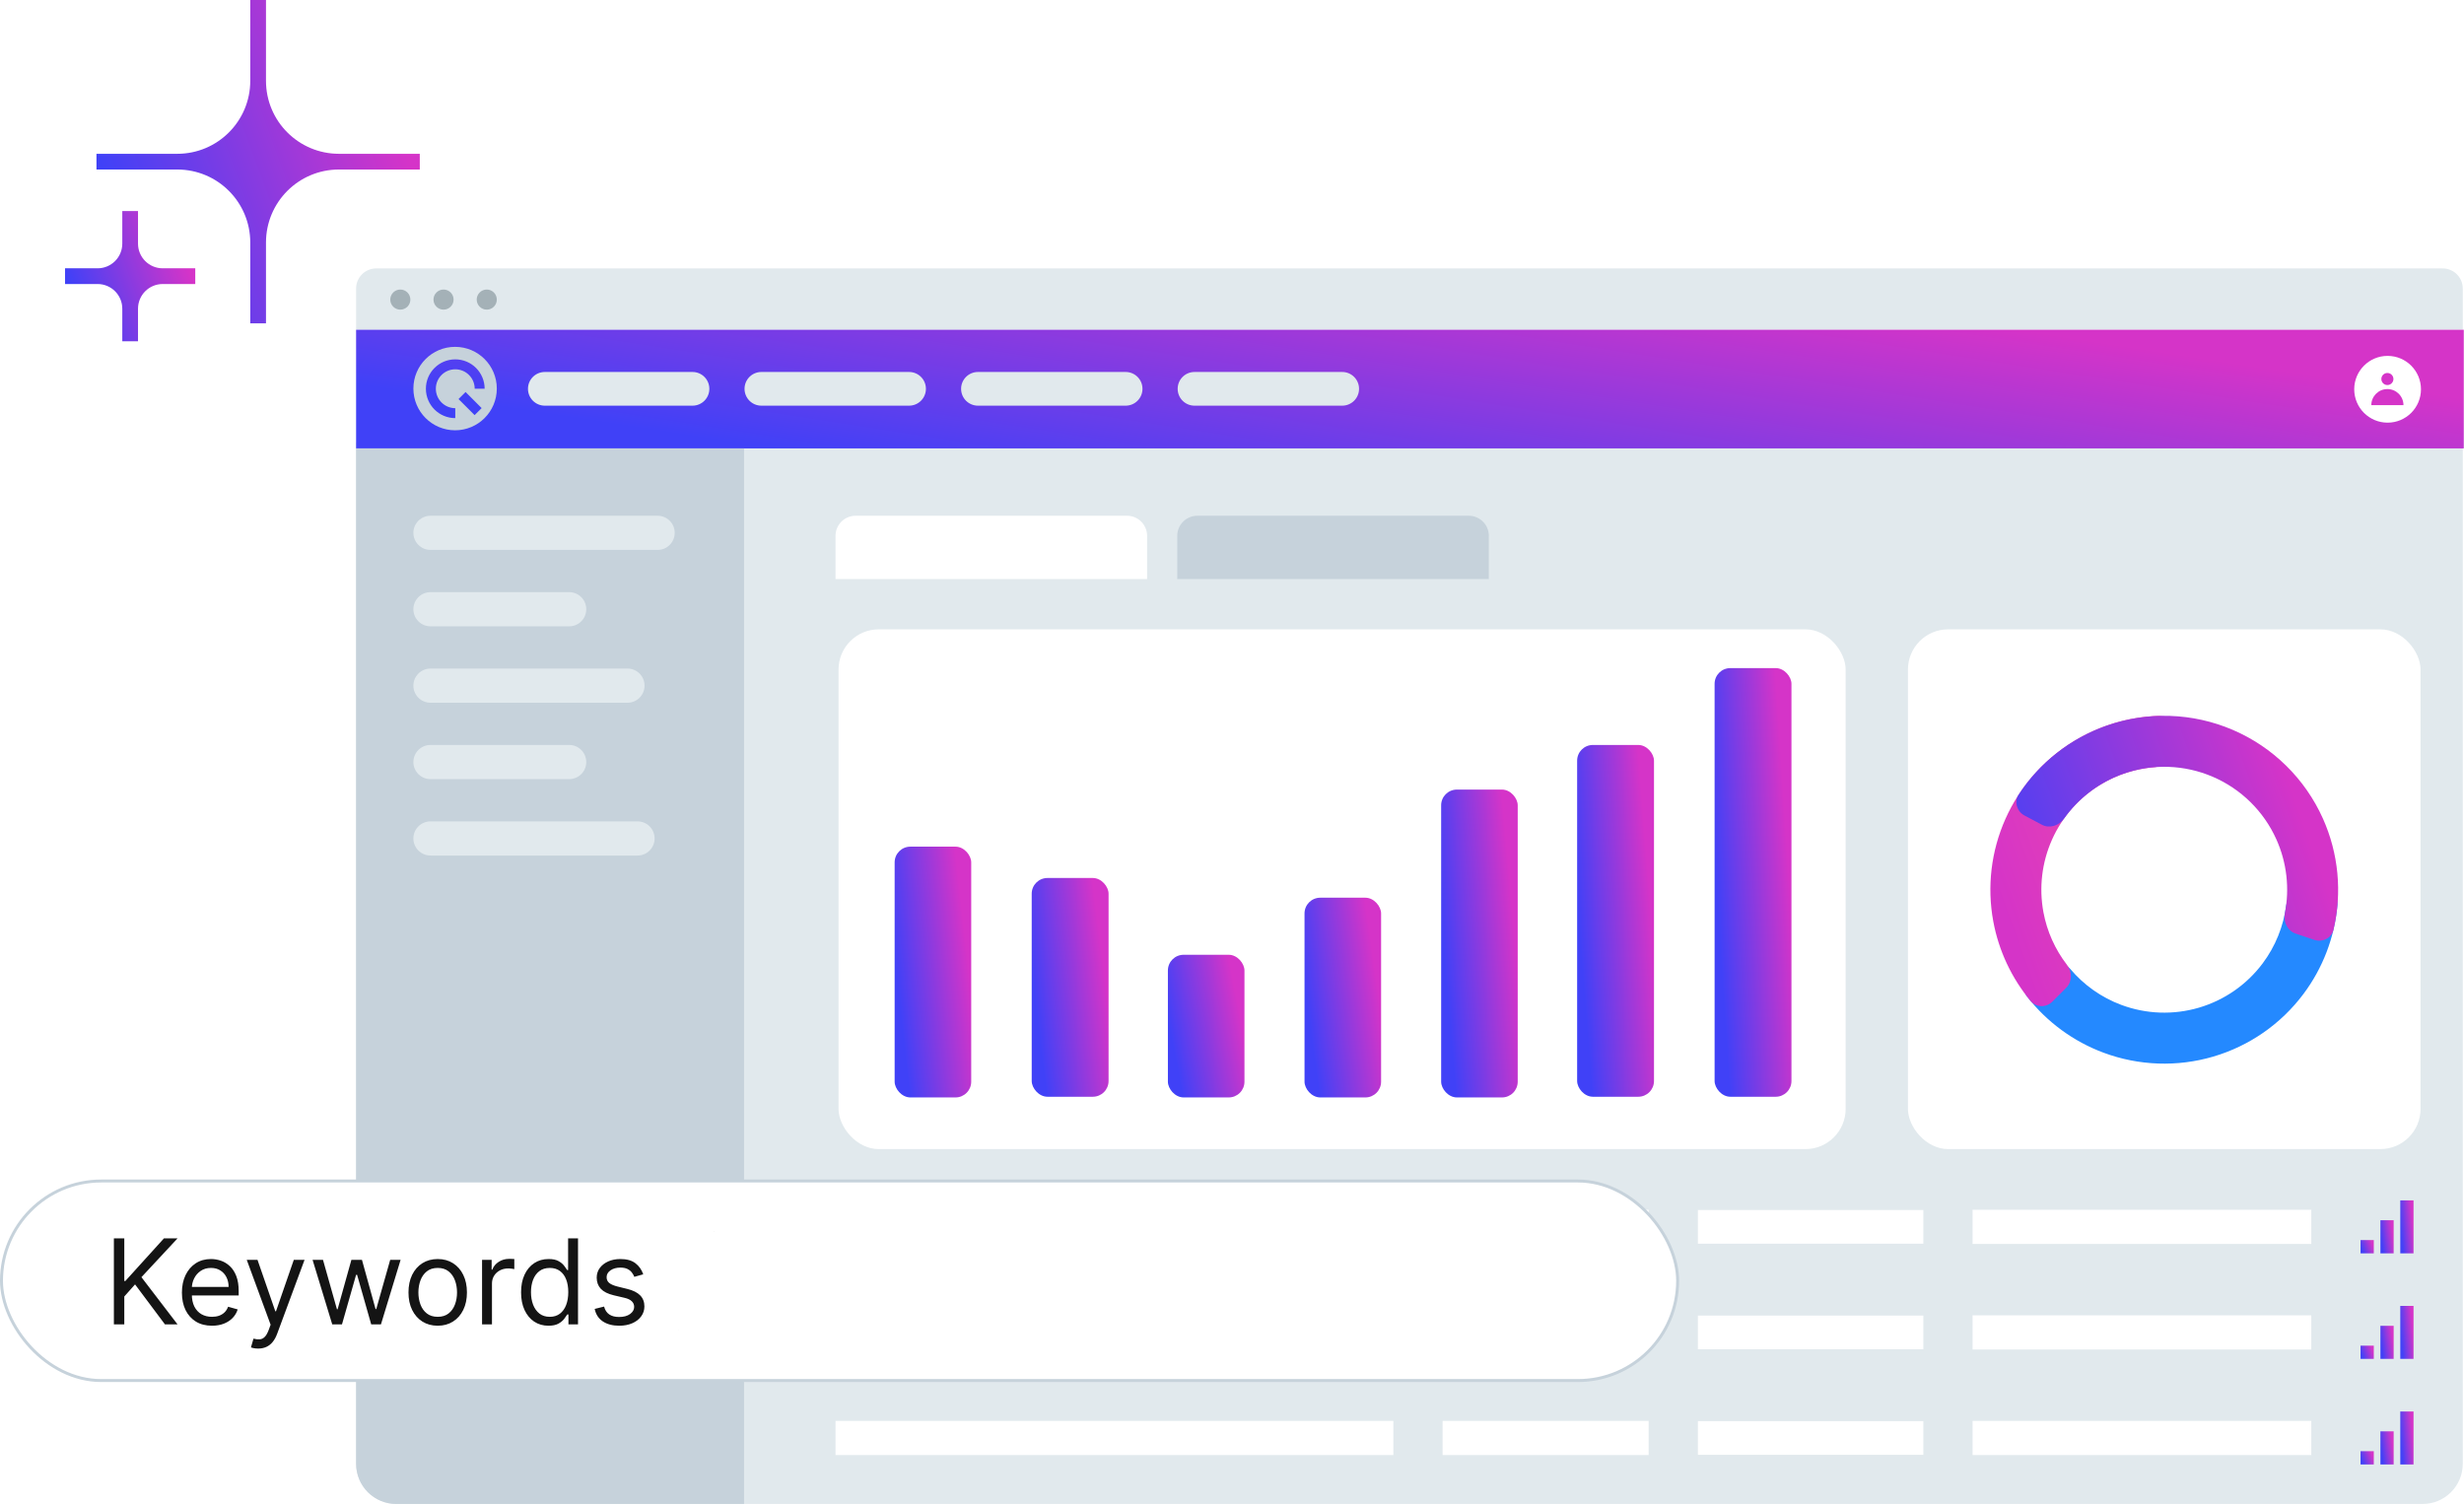 <svg width="1667" height="1018" viewBox="0 0 1667 1018" fill="none" xmlns="http://www.w3.org/2000/svg">
<path d="M1666.17 990.312C1666.17 1005.33 1653.99 1017.51 1638.97 1017.51L268.116 1017.51C253.094 1017.51 240.916 1005.33 240.916 990.312L240.916 299.273L1666.17 299.273L1666.17 990.312Z" fill="#E1E9ED"/>
<rect x="567.309" y="425.781" width="681.347" height="351.638" rx="27.2" fill="white"/>
<rect x="1290.81" y="425.781" width="346.793" height="351.638" rx="27.2" fill="white"/>
<path d="M240.916 195.205C240.916 187.694 247.005 181.605 254.516 181.605H1652.57C1660.08 181.605 1666.17 187.694 1666.17 195.205V223.095H240.916V195.205Z" fill="#E1E9ED"/>
<circle cx="270.835" cy="202.687" r="6.8" fill="#A4B1B7"/>
<circle cx="300.075" cy="202.687" r="6.8" fill="#A4B1B7"/>
<circle cx="329.314" cy="202.687" r="6.8" fill="#A4B1B7"/>
<path d="M1666.85 223.098H240.916V303.355H1666.85V223.098Z" fill="url(#paint0_linear_2624_11185)"/>
<path d="M468.511 251.66H368.591C362.296 251.66 357.193 256.763 357.193 263.058C357.193 269.353 362.296 274.456 368.591 274.456H468.511C474.806 274.456 479.909 269.353 479.909 263.058C479.909 256.763 474.806 251.66 468.511 251.66Z" fill="#E1E9ED"/>
<path d="M615.027 251.66H515.107C508.812 251.66 503.709 256.763 503.709 263.058C503.709 269.353 508.812 274.456 515.107 274.456H615.027C621.321 274.456 626.424 269.353 626.424 263.058C626.424 256.763 621.321 251.66 615.027 251.66Z" fill="#E1E9ED"/>
<path d="M761.54 251.66H661.62C655.326 251.66 650.223 256.763 650.223 263.058C650.223 269.353 655.326 274.456 661.62 274.456H761.54C767.835 274.456 772.938 269.353 772.938 263.058C772.938 256.763 767.835 251.66 761.54 251.66Z" fill="#E1E9ED"/>
<path d="M908.056 251.66H808.136C801.841 251.66 796.738 256.763 796.738 263.058C796.738 269.353 801.841 274.456 808.136 274.456H908.056C914.351 274.456 919.454 269.353 919.454 263.058C919.454 256.763 914.351 251.66 908.056 251.66Z" fill="#E1E9ED"/>
<path d="M1615.31 285.947C1627.78 285.947 1637.89 275.836 1637.89 263.362C1637.89 250.889 1627.78 240.777 1615.31 240.777C1602.84 240.777 1592.73 250.889 1592.73 263.362C1592.73 275.836 1602.84 285.947 1615.31 285.947Z" fill="white"/>
<path d="M1615.17 260.502C1617.42 260.502 1619.25 258.675 1619.25 256.421C1619.25 254.167 1617.42 252.34 1615.17 252.34C1612.91 252.34 1611.09 254.167 1611.09 256.421C1611.09 258.675 1612.91 260.502 1615.17 260.502Z" fill="#D534C8"/>
<path d="M1615.17 263.223C1609.16 263.223 1604.29 268.096 1604.29 274.105H1626.05C1626.05 268.096 1621.17 263.223 1615.17 263.223Z" fill="#D534C8"/>
<path d="M240.916 303.352H503.391V1017.51H268.115C253.094 1017.51 240.916 1005.33 240.916 990.31V303.352Z" fill="#C6D2DB"/>
<path d="M444.91 348.922H291.238C284.853 348.922 279.676 354.099 279.676 360.484C279.676 366.87 284.853 372.047 291.238 372.047H444.91C451.296 372.047 456.472 366.87 456.472 360.484C456.472 354.099 451.296 348.922 444.91 348.922Z" fill="#E1E9ED"/>
<path d="M385.071 400.613H291.238C284.853 400.613 279.676 405.79 279.676 412.176C279.676 418.562 284.853 423.738 291.238 423.738H385.071C391.457 423.738 396.633 418.562 396.633 412.176C396.633 405.79 391.457 400.613 385.071 400.613Z" fill="#E1E9ED"/>
<path d="M424.51 452.309H291.238C284.853 452.309 279.676 457.485 279.676 463.871C279.676 470.257 284.853 475.434 291.238 475.434H424.51C430.896 475.434 436.073 470.257 436.073 463.871C436.073 457.485 430.896 452.309 424.51 452.309Z" fill="#E1E9ED"/>
<path d="M385.071 503.996H291.238C284.853 503.996 279.676 509.173 279.676 515.559C279.676 521.944 284.853 527.121 291.238 527.121H385.071C391.457 527.121 396.633 521.944 396.633 515.559C396.633 509.173 391.457 503.996 385.071 503.996Z" fill="#E1E9ED"/>
<path d="M431.31 555.688H291.238C284.853 555.688 279.676 560.864 279.676 567.25C279.676 573.636 284.853 578.813 291.238 578.813H431.31C437.696 578.813 442.873 573.636 442.873 567.25C442.873 560.864 437.696 555.688 431.31 555.688Z" fill="#E1E9ED"/>
<path d="M565.27 362.522C565.27 355.011 571.358 348.922 578.869 348.922H762.466C769.977 348.922 776.065 355.011 776.065 362.522V391.771H565.27V362.522Z" fill="white"/>
<path d="M796.465 362.522C796.465 355.011 802.554 348.922 810.065 348.922H993.661C1001.17 348.922 1007.26 355.011 1007.26 362.522V391.771H796.465V362.522Z" fill="#C6D2DB"/>
<path fill-rule="evenodd" clip-rule="evenodd" d="M307.895 291.113C323.48 291.113 336.115 278.475 336.115 262.886C336.115 247.297 323.48 234.66 307.895 234.66C292.31 234.66 279.676 247.297 279.676 262.886C279.676 278.475 292.31 291.113 307.895 291.113ZM308.01 249.853C300.753 249.853 294.866 255.74 294.866 263.001C294.866 270.262 300.753 276.149 308.01 276.149V282.879C297.035 282.879 288.136 273.978 288.136 263.001C288.136 252.025 297.035 243.123 308.01 243.123C318.986 243.123 327.884 252.025 327.884 263.001H321.154C321.154 255.74 315.268 249.853 308.01 249.853ZM325.854 276.091L314.978 265.213L310.218 269.971L321.095 280.85L325.854 276.091Z" fill="#C6D2DB"/>
<rect x="605.266" y="572.797" width="51.803" height="169.672" rx="10.643" fill="url(#paint1_linear_2624_11185)"/>
<rect x="698" y="594" width="52" height="148" rx="10.643" fill="url(#paint2_linear_2624_11185)"/>
<rect x="790.133" y="645.949" width="51.803" height="96.52" rx="10.643" fill="url(#paint3_linear_2624_11185)"/>
<rect x="882.566" y="607.34" width="51.803" height="135.128" rx="10.643" fill="url(#paint4_linear_2624_11185)"/>
<rect x="975" y="534.188" width="51.803" height="208.28" rx="10.643" fill="url(#paint5_linear_2624_11185)"/>
<rect x="1067" y="504" width="52" height="238" rx="10.643" fill="url(#paint6_linear_2624_11185)"/>
<rect x="1160" y="452" width="52" height="290" rx="10.643" fill="url(#paint7_linear_2624_11185)"/>
<path d="M1571.21 601.939C1577.08 601.939 1581.9 606.715 1581.37 612.569C1579.41 634.197 1571.49 654.937 1558.4 672.436C1543.18 692.785 1521.78 707.656 1497.4 714.826C1473.02 721.996 1446.98 721.078 1423.17 712.211C1402.69 704.585 1384.81 691.432 1371.45 674.307C1367.84 669.673 1369.3 663.052 1374.24 659.871L1385.35 652.721C1390.29 649.539 1396.83 651.02 1400.62 655.517C1409.81 666.439 1421.71 674.857 1435.2 679.881C1452.03 686.149 1470.44 686.797 1487.67 681.73C1504.9 676.662 1520.03 666.15 1530.79 651.767C1539.41 640.238 1544.86 626.718 1546.68 612.554C1547.43 606.724 1552.13 601.939 1558 601.939H1571.21Z" fill="#2489FF"/>
<path d="M1388.56 677.613C1384.4 681.771 1377.62 681.799 1373.85 677.283C1360.97 661.821 1352.22 643.259 1348.54 623.348C1344.21 599.937 1347.08 575.762 1356.77 554.017C1366.47 532.272 1382.53 513.981 1402.83 501.559C1420.11 490.994 1439.76 485.097 1459.87 484.354C1465.74 484.137 1470.25 489.2 1469.94 495.07L1469.23 508.262C1468.92 514.132 1463.89 518.564 1458.03 519.002C1444.9 519.981 1432.14 524.068 1420.83 530.989C1406.48 539.769 1395.12 552.698 1388.27 568.067C1381.42 583.437 1379.39 600.524 1382.45 617.072C1384.86 630.116 1390.35 642.342 1398.4 652.763C1401.99 657.415 1402.05 664.117 1397.89 668.273L1388.56 677.613Z" fill="url(#paint8_linear_2624_11185)"/>
<path d="M1369.7 551.76C1364.51 549.004 1362.5 542.53 1365.71 537.608C1379.79 516.035 1400.64 499.59 1425.11 490.962C1452.95 481.151 1483.46 482.164 1510.58 493.801C1537.71 505.438 1559.47 526.849 1571.55 553.785C1582.17 577.471 1584.62 603.908 1578.7 628.981C1577.35 634.703 1571.27 637.707 1565.69 635.844L1553.17 631.66C1547.6 629.798 1544.66 623.773 1545.79 618.006C1549.1 601.201 1547.16 583.688 1540.08 567.903C1531.54 548.864 1516.16 533.731 1496.99 525.505C1477.82 517.28 1456.25 516.564 1436.58 523.499C1420.27 529.248 1406.24 539.908 1396.35 553.885C1392.95 558.684 1386.56 560.709 1381.37 557.952L1369.7 551.76Z" fill="url(#paint9_linear_2624_11185)"/>
<path d="M942.662 818.465H565.27V841.584H942.662V818.465Z" fill="white"/>
<path d="M1115.38 818.465H975.98V841.584H1115.38V818.465Z" fill="white"/>
<path d="M1301.22 818.629H1148.7V841.419H1301.22V818.629Z" fill="white"/>
<path d="M1563.69 818.465H1334.54V841.584H1563.69V818.465Z" fill="white"/>
<g clip-path="url(#clip0_2624_11185)">
<path d="M1605.97 838.98H1597.01V847.94H1605.97V838.98Z" fill="url(#paint10_linear_2624_11185)"/>
<path d="M1619.41 825.543H1610.45V847.942H1619.41V825.543Z" fill="url(#paint11_linear_2624_11185)"/>
<path d="M1632.85 812.105H1623.89V847.944H1632.85V812.105Z" fill="url(#paint12_linear_2624_11185)"/>
</g>
<path d="M942.662 889.883H565.27V913.002H942.662V889.883Z" fill="white"/>
<path d="M1115.38 889.883H975.98V913.002H1115.38V889.883Z" fill="white"/>
<path d="M1301.22 890.047H1148.7V912.837H1301.22V890.047Z" fill="white"/>
<path d="M1563.69 889.883H1334.54V913.002H1563.69V889.883Z" fill="white"/>
<g clip-path="url(#clip1_2624_11185)">
<path d="M1605.97 910.402H1597.01V919.362H1605.97V910.402Z" fill="url(#paint13_linear_2624_11185)"/>
<path d="M1619.41 896.965H1610.45V919.364H1619.41V896.965Z" fill="url(#paint14_linear_2624_11185)"/>
<path d="M1632.85 883.523H1623.89V919.362H1632.85V883.523Z" fill="url(#paint15_linear_2624_11185)"/>
</g>
<path d="M942.662 961.297H565.27V984.416H942.662V961.297Z" fill="white"/>
<path d="M1115.38 961.297H975.98V984.416H1115.38V961.297Z" fill="white"/>
<path d="M1301.22 961.461H1148.7V984.251H1301.22V961.461Z" fill="white"/>
<path d="M1563.69 961.297H1334.54V984.416H1563.69V961.297Z" fill="white"/>
<g clip-path="url(#clip2_2624_11185)">
<path d="M1605.97 981.812H1597.01V990.772H1605.97V981.812Z" fill="url(#paint16_linear_2624_11185)"/>
<path d="M1619.41 968.375H1610.45V990.774H1619.41V968.375Z" fill="url(#paint17_linear_2624_11185)"/>
<path d="M1632.85 954.938H1623.89V990.776H1632.85V954.938Z" fill="url(#paint18_linear_2624_11185)"/>
</g>
<rect x="1" y="799" width="1134" height="135" rx="67.5" fill="white"/>
<rect x="1" y="799" width="1134" height="135" rx="67.5" stroke="#C6D2DB" stroke-width="2"/>
<path d="M77.046 896V837.818H84.091V866.682H84.773L110.909 837.818H120.114L95.682 864.068L120.114 896H111.591L91.364 868.955L84.091 877.136V896H77.046ZM143.416 896.909C139.212 896.909 135.585 895.981 132.536 894.125C129.505 892.25 127.166 889.636 125.518 886.284C123.89 882.913 123.075 878.992 123.075 874.523C123.075 870.053 123.89 866.114 125.518 862.705C127.166 859.277 129.458 856.606 132.393 854.693C135.348 852.761 138.795 851.795 142.734 851.795C145.007 851.795 147.251 852.174 149.467 852.932C151.683 853.689 153.7 854.92 155.518 856.625C157.337 858.311 158.786 860.545 159.865 863.33C160.945 866.114 161.484 869.542 161.484 873.614V876.455H127.848V870.659H154.666C154.666 868.197 154.174 866 153.189 864.068C152.223 862.136 150.84 860.612 149.041 859.494C147.261 858.377 145.159 857.818 142.734 857.818C140.064 857.818 137.753 858.481 135.803 859.807C133.871 861.114 132.384 862.818 131.342 864.92C130.301 867.023 129.78 869.277 129.78 871.682V875.545C129.78 878.841 130.348 881.634 131.484 883.926C132.64 886.199 134.24 887.932 136.286 889.125C138.331 890.299 140.708 890.886 143.416 890.886C145.178 890.886 146.768 890.64 148.189 890.148C149.628 889.636 150.869 888.879 151.911 887.875C152.952 886.852 153.757 885.583 154.325 884.068L160.803 885.886C160.121 888.083 158.975 890.015 157.365 891.682C155.755 893.33 153.767 894.617 151.399 895.545C149.032 896.455 146.371 896.909 143.416 896.909ZM174.673 912.364C173.537 912.364 172.524 912.269 171.634 912.08C170.743 911.909 170.128 911.739 169.787 911.568L171.491 905.659C173.12 906.076 174.56 906.227 175.81 906.114C177.06 906 178.168 905.441 179.134 904.438C180.118 903.453 181.018 901.852 181.832 899.636L183.082 896.227L166.946 852.364H174.219L186.264 887.136H186.719L198.764 852.364H206.037L187.514 902.364C186.681 904.617 185.649 906.483 184.418 907.96C183.187 909.456 181.757 910.564 180.128 911.284C178.518 912.004 176.7 912.364 174.673 912.364ZM224.773 896L211.477 852.364H218.523L227.955 885.773H228.409L237.727 852.364H244.886L254.091 885.659H254.545L263.977 852.364H271.023L257.727 896H251.136L241.591 862.477H240.909L231.364 896H224.773ZM296.129 896.909C292.19 896.909 288.733 895.972 285.76 894.097C282.805 892.222 280.495 889.598 278.828 886.227C277.18 882.856 276.357 878.917 276.357 874.409C276.357 869.864 277.18 865.896 278.828 862.506C280.495 859.116 282.805 856.483 285.76 854.608C288.733 852.733 292.19 851.795 296.129 851.795C300.069 851.795 303.516 852.733 306.47 854.608C309.444 856.483 311.754 859.116 313.402 862.506C315.069 865.896 315.902 869.864 315.902 874.409C315.902 878.917 315.069 882.856 313.402 886.227C311.754 889.598 309.444 892.222 306.47 894.097C303.516 895.972 300.069 896.909 296.129 896.909ZM296.129 890.886C299.122 890.886 301.584 890.119 303.516 888.585C305.447 887.051 306.877 885.034 307.805 882.534C308.733 880.034 309.197 877.326 309.197 874.409C309.197 871.492 308.733 868.775 307.805 866.256C306.877 863.737 305.447 861.701 303.516 860.148C301.584 858.595 299.122 857.818 296.129 857.818C293.137 857.818 290.675 858.595 288.743 860.148C286.811 861.701 285.381 863.737 284.453 866.256C283.525 868.775 283.061 871.492 283.061 874.409C283.061 877.326 283.525 880.034 284.453 882.534C285.381 885.034 286.811 887.051 288.743 888.585C290.675 890.119 293.137 890.886 296.129 890.886ZM326.136 896V852.364H332.614V858.955H333.068C333.864 856.795 335.303 855.044 337.386 853.699C339.47 852.354 341.818 851.682 344.432 851.682C344.924 851.682 345.54 851.691 346.278 851.71C347.017 851.729 347.576 851.758 347.955 851.795V858.614C347.727 858.557 347.206 858.472 346.392 858.358C345.597 858.225 344.754 858.159 343.864 858.159C341.742 858.159 339.848 858.604 338.182 859.494C336.534 860.366 335.227 861.578 334.261 863.131C333.314 864.665 332.841 866.417 332.841 868.386V896H326.136ZM371.051 896.909C367.415 896.909 364.205 895.991 361.42 894.153C358.636 892.297 356.458 889.684 354.886 886.312C353.314 882.922 352.528 878.917 352.528 874.295C352.528 869.712 353.314 865.735 354.886 862.364C356.458 858.992 358.646 856.388 361.449 854.551C364.252 852.714 367.491 851.795 371.165 851.795C374.006 851.795 376.25 852.269 377.898 853.216C379.564 854.144 380.833 855.205 381.705 856.398C382.595 857.572 383.286 858.538 383.778 859.295H384.347V837.818H391.051V896H384.574V889.295H383.778C383.286 890.091 382.585 891.095 381.676 892.307C380.767 893.5 379.47 894.57 377.784 895.517C376.098 896.445 373.854 896.909 371.051 896.909ZM371.96 890.886C374.65 890.886 376.922 890.186 378.778 888.784C380.634 887.364 382.045 885.403 383.011 882.903C383.977 880.384 384.46 877.477 384.46 874.182C384.46 870.924 383.987 868.074 383.04 865.631C382.093 863.169 380.691 861.256 378.835 859.892C376.979 858.509 374.688 857.818 371.96 857.818C369.119 857.818 366.752 858.547 364.858 860.006C362.983 861.445 361.572 863.405 360.625 865.886C359.697 868.348 359.233 871.114 359.233 874.182C359.233 877.288 359.706 880.11 360.653 882.648C361.619 885.167 363.04 887.174 364.915 888.67C366.809 890.148 369.157 890.886 371.96 890.886ZM435.17 862.136L429.148 863.841C428.769 862.837 428.21 861.862 427.472 860.915C426.752 859.949 425.767 859.153 424.517 858.528C423.267 857.903 421.667 857.591 419.716 857.591C417.045 857.591 414.82 858.206 413.04 859.438C411.278 860.65 410.398 862.193 410.398 864.068C410.398 865.735 411.004 867.051 412.216 868.017C413.428 868.983 415.322 869.788 417.898 870.432L424.375 872.023C428.277 872.97 431.184 874.419 433.097 876.369C435.009 878.301 435.966 880.792 435.966 883.841C435.966 886.341 435.246 888.576 433.807 890.545C432.386 892.515 430.398 894.068 427.841 895.205C425.284 896.341 422.311 896.909 418.92 896.909C414.47 896.909 410.786 895.943 407.869 894.011C404.953 892.08 403.106 889.258 402.33 885.545L408.693 883.955C409.299 886.303 410.445 888.064 412.131 889.239C413.835 890.413 416.061 891 418.807 891C421.932 891 424.413 890.337 426.25 889.011C428.106 887.667 429.034 886.057 429.034 884.182C429.034 882.667 428.504 881.398 427.443 880.375C426.383 879.333 424.754 878.557 422.557 878.045L415.284 876.341C411.288 875.394 408.352 873.926 406.477 871.938C404.621 869.93 403.693 867.42 403.693 864.409C403.693 861.947 404.384 859.769 405.767 857.875C407.169 855.981 409.072 854.494 411.477 853.415C413.902 852.335 416.648 851.795 419.716 851.795C424.034 851.795 427.424 852.742 429.886 854.636C432.367 856.53 434.129 859.03 435.17 862.136Z" fill="#141414"/>
<path fill-rule="evenodd" clip-rule="evenodd" d="M169.316 0V54.684C169.316 81.96 147.226 104.051 119.949 104.051H65.266V114.684H119.949C147.226 114.684 169.316 136.774 169.316 164.051V218.734H179.949V164.051C179.949 136.774 202.04 114.684 229.316 114.684H284V104.051H229.316C202.04 104.051 179.949 81.96 179.949 54.684V0H169.316Z" fill="url(#paint19_linear_2624_11185)"/>
<path fill-rule="evenodd" clip-rule="evenodd" d="M82.734 142.789V164.814C82.734 174.047 75.258 181.523 66.025 181.523H44V192.156H66.025C75.258 192.156 82.734 199.632 82.734 208.865V230.89H93.367V208.865C93.367 199.632 100.843 192.156 110.076 192.156H132.101V181.523H110.076C100.843 181.523 93.367 174.047 93.367 164.814V142.789H82.734Z" fill="url(#paint20_linear_2624_11185)"/>
<g filter="url(#filter0_d_2624_11185)">
<mask id="path-60-outside-1_2624_11185" maskUnits="userSpaceOnUse" x="454.375" y="823.25" width="49" height="87" fill="black">
<rect fill="white" x="454.375" y="823.25" width="49" height="87"/>
<path fill-rule="evenodd" clip-rule="evenodd" d="M473.719 833.031H483.281V899.969H473.719V833.031V833.031ZM483.281 828.25H497.625V837.812H483.281V828.25V828.25ZM483.281 895.188H497.625V904.75H483.281V895.188V895.188ZM459.375 828.25H473.719V837.812H459.375V828.25V828.25ZM459.375 895.188H473.719V904.75H459.375V895.188V895.188Z"/>
</mask>
<path fill-rule="evenodd" clip-rule="evenodd" d="M473.719 833.031H483.281V899.969H473.719V833.031V833.031ZM483.281 828.25H497.625V837.812H483.281V828.25V828.25ZM483.281 895.188H497.625V904.75H483.281V895.188V895.188ZM459.375 828.25H473.719V837.812H459.375V828.25V828.25ZM459.375 895.188H473.719V904.75H459.375V895.188V895.188Z" fill="#363B3E"/>
<path d="M483.281 833.031H488.063V828.25H483.281V833.031ZM483.281 899.969V904.75H488.063V899.969H483.281ZM473.719 899.969H468.938V904.75H473.719V899.969ZM497.625 828.25H502.406V823.469H497.625V828.25ZM497.625 837.812V842.594H502.406V837.812H497.625ZM483.281 837.812H478.5V842.594H483.281V837.812ZM497.625 895.188H502.406V890.406H497.625V895.188ZM497.625 904.75V909.531H502.406V904.75H497.625ZM483.281 904.75H478.5V909.531H483.281V904.75ZM473.719 828.25H478.5V823.469H473.719V828.25ZM473.719 837.812V842.594H478.5V837.812H473.719ZM459.375 837.812H454.594V842.594H459.375V837.812ZM473.719 895.188H478.5V890.406H473.719V895.188ZM473.719 904.75V909.531H478.5V904.75H473.719ZM459.375 904.75H454.594V909.531H459.375V904.75ZM473.719 837.812H483.281V828.25H473.719V837.812ZM478.5 833.031V899.969H488.063V833.031H478.5ZM483.281 895.188H473.719V904.75H483.281V895.188ZM478.5 899.969V833.031H468.938V899.969H478.5ZM483.281 833.031H497.625V823.469H483.281V833.031ZM492.844 828.25V837.812H502.406V828.25H492.844ZM497.625 833.031H483.281V842.594H497.625V833.031ZM488.063 837.812V828.25H478.5V837.812H488.063ZM483.281 899.969H497.625V890.406H483.281V899.969ZM492.844 895.188V904.75H502.406V895.188H492.844ZM497.625 899.969H483.281V909.531H497.625V899.969ZM488.063 904.75V895.188H478.5V904.75H488.063ZM459.375 833.031H473.719V823.469H459.375V833.031ZM468.938 828.25V837.812H478.5V828.25H468.938ZM473.719 833.031H459.375V842.594H473.719V833.031ZM464.156 837.812V828.25H454.594V837.812H464.156ZM459.375 899.969H473.719V890.406H459.375V899.969ZM468.938 895.188V904.75H478.5V895.188H468.938ZM473.719 899.969H459.375V909.531H473.719V899.969ZM464.156 904.75V895.188H454.594V904.75H464.156Z" fill="white" mask="url(#path-60-outside-1_2624_11185)"/>
</g>
<defs>
<filter id="filter0_d_2624_11185" x="440.25" y="813.906" width="76.5" height="114.75" filterUnits="userSpaceOnUse" color-interpolation-filters="sRGB">
<feFlood flood-opacity="0" result="BackgroundImageFix"/>
<feColorMatrix in="SourceAlpha" type="matrix" values="0 0 0 0 0 0 0 0 0 0 0 0 0 0 0 0 0 0 127 0" result="hardAlpha"/>
<feOffset dy="4.781"/>
<feGaussianBlur stdDeviation="7.172"/>
<feColorMatrix type="matrix" values="0 0 0 0 0 0 0 0 0 0 0 0 0 0 0 0 0 0 0.25 0"/>
<feBlend mode="normal" in2="BackgroundImageFix" result="effect1_dropShadow_2624_11185"/>
<feBlend mode="normal" in="SourceGraphic" in2="effect1_dropShadow_2624_11185" result="shape"/>
</filter>
<linearGradient id="paint0_linear_2624_11185" x1="447.415" y1="291.918" x2="479.389" y2="85.644" gradientUnits="userSpaceOnUse">
<stop stop-color="#4041F7"/>
<stop offset="1" stop-color="#D534C8"/>
</linearGradient>
<linearGradient id="paint1_linear_2624_11185" x1="612.768" y1="718.289" x2="661.674" y2="712.867" gradientUnits="userSpaceOnUse">
<stop stop-color="#4041F7"/>
<stop offset="1" stop-color="#D534C8"/>
</linearGradient>
<linearGradient id="paint2_linear_2624_11185" x1="705.53" y1="720.908" x2="754.43" y2="714.67" gradientUnits="userSpaceOnUse">
<stop stop-color="#4041F7"/>
<stop offset="1" stop-color="#D534C8"/>
</linearGradient>
<linearGradient id="paint3_linear_2624_11185" x1="797.635" y1="728.714" x2="845.331" y2="719.419" gradientUnits="userSpaceOnUse">
<stop stop-color="#4041F7"/>
<stop offset="1" stop-color="#D534C8"/>
</linearGradient>
<linearGradient id="paint4_linear_2624_11185" x1="890.068" y1="723.21" x2="938.635" y2="716.45" gradientUnits="userSpaceOnUse">
<stop stop-color="#4041F7"/>
<stop offset="1" stop-color="#D534C8"/>
</linearGradient>
<linearGradient id="paint5_linear_2624_11185" x1="982.502" y1="712.785" x2="1031.61" y2="708.35" gradientUnits="userSpaceOnUse">
<stop stop-color="#4041F7"/>
<stop offset="1" stop-color="#D534C8"/>
</linearGradient>
<linearGradient id="paint6_linear_2624_11185" x1="1074.53" y1="708.082" x2="1123.91" y2="704.164" gradientUnits="userSpaceOnUse">
<stop stop-color="#4041F7"/>
<stop offset="1" stop-color="#D534C8"/>
</linearGradient>
<linearGradient id="paint7_linear_2624_11185" x1="1167.53" y1="700.672" x2="1217.02" y2="697.449" gradientUnits="userSpaceOnUse">
<stop stop-color="#4041F7"/>
<stop offset="1" stop-color="#D534C8"/>
</linearGradient>
<linearGradient id="paint8_linear_2624_11185" x1="1380.65" y1="686.068" x2="1579.31" y2="613.947" gradientUnits="userSpaceOnUse">
<stop stop-color="#D534C8"/>
<stop offset="1" stop-color="#FF5793"/>
</linearGradient>
<linearGradient id="paint9_linear_2624_11185" x1="1380.65" y1="686.068" x2="1579.31" y2="613.947" gradientUnits="userSpaceOnUse">
<stop stop-color="#4041F7"/>
<stop offset="1" stop-color="#D534C8"/>
</linearGradient>
<linearGradient id="paint10_linear_2624_11185" x1="1598.31" y1="846.663" x2="1605.87" y2="843.916" gradientUnits="userSpaceOnUse">
<stop stop-color="#4041F7"/>
<stop offset="1" stop-color="#D534C8"/>
</linearGradient>
<linearGradient id="paint11_linear_2624_11185" x1="1611.74" y1="844.75" x2="1620.13" y2="843.532" gradientUnits="userSpaceOnUse">
<stop stop-color="#4041F7"/>
<stop offset="1" stop-color="#D534C8"/>
</linearGradient>
<linearGradient id="paint12_linear_2624_11185" x1="1625.19" y1="842.837" x2="1633.68" y2="842.066" gradientUnits="userSpaceOnUse">
<stop stop-color="#4041F7"/>
<stop offset="1" stop-color="#D534C8"/>
</linearGradient>
<linearGradient id="paint13_linear_2624_11185" x1="1598.31" y1="918.085" x2="1605.87" y2="915.338" gradientUnits="userSpaceOnUse">
<stop stop-color="#4041F7"/>
<stop offset="1" stop-color="#D534C8"/>
</linearGradient>
<linearGradient id="paint14_linear_2624_11185" x1="1611.74" y1="916.172" x2="1620.13" y2="914.954" gradientUnits="userSpaceOnUse">
<stop stop-color="#4041F7"/>
<stop offset="1" stop-color="#D534C8"/>
</linearGradient>
<linearGradient id="paint15_linear_2624_11185" x1="1625.19" y1="914.255" x2="1633.68" y2="913.484" gradientUnits="userSpaceOnUse">
<stop stop-color="#4041F7"/>
<stop offset="1" stop-color="#D534C8"/>
</linearGradient>
<linearGradient id="paint16_linear_2624_11185" x1="1598.31" y1="989.495" x2="1605.87" y2="986.748" gradientUnits="userSpaceOnUse">
<stop stop-color="#4041F7"/>
<stop offset="1" stop-color="#D534C8"/>
</linearGradient>
<linearGradient id="paint17_linear_2624_11185" x1="1611.74" y1="987.582" x2="1620.13" y2="986.364" gradientUnits="userSpaceOnUse">
<stop stop-color="#4041F7"/>
<stop offset="1" stop-color="#D534C8"/>
</linearGradient>
<linearGradient id="paint18_linear_2624_11185" x1="1625.19" y1="985.669" x2="1633.68" y2="984.898" gradientUnits="userSpaceOnUse">
<stop stop-color="#4041F7"/>
<stop offset="1" stop-color="#D534C8"/>
</linearGradient>
<linearGradient id="paint19_linear_2624_11185" x1="96.942" y1="187.562" x2="281.63" y2="120.499" gradientUnits="userSpaceOnUse">
<stop stop-color="#4041F7"/>
<stop offset="1" stop-color="#D534C8"/>
</linearGradient>
<linearGradient id="paint20_linear_2624_11185" x1="56.759" y1="218.335" x2="131.147" y2="191.323" gradientUnits="userSpaceOnUse">
<stop stop-color="#4041F7"/>
<stop offset="1" stop-color="#D534C8"/>
</linearGradient>
<clipPath id="clip0_2624_11185">
<rect width="35.839" height="35.839" fill="white" transform="translate(1597.01 812.105)"/>
</clipPath>
<clipPath id="clip1_2624_11185">
<rect width="35.839" height="35.839" fill="white" transform="translate(1597.01 883.523)"/>
</clipPath>
<clipPath id="clip2_2624_11185">
<rect width="35.839" height="35.839" fill="white" transform="translate(1597.01 954.938)"/>
</clipPath>
</defs>
</svg>

